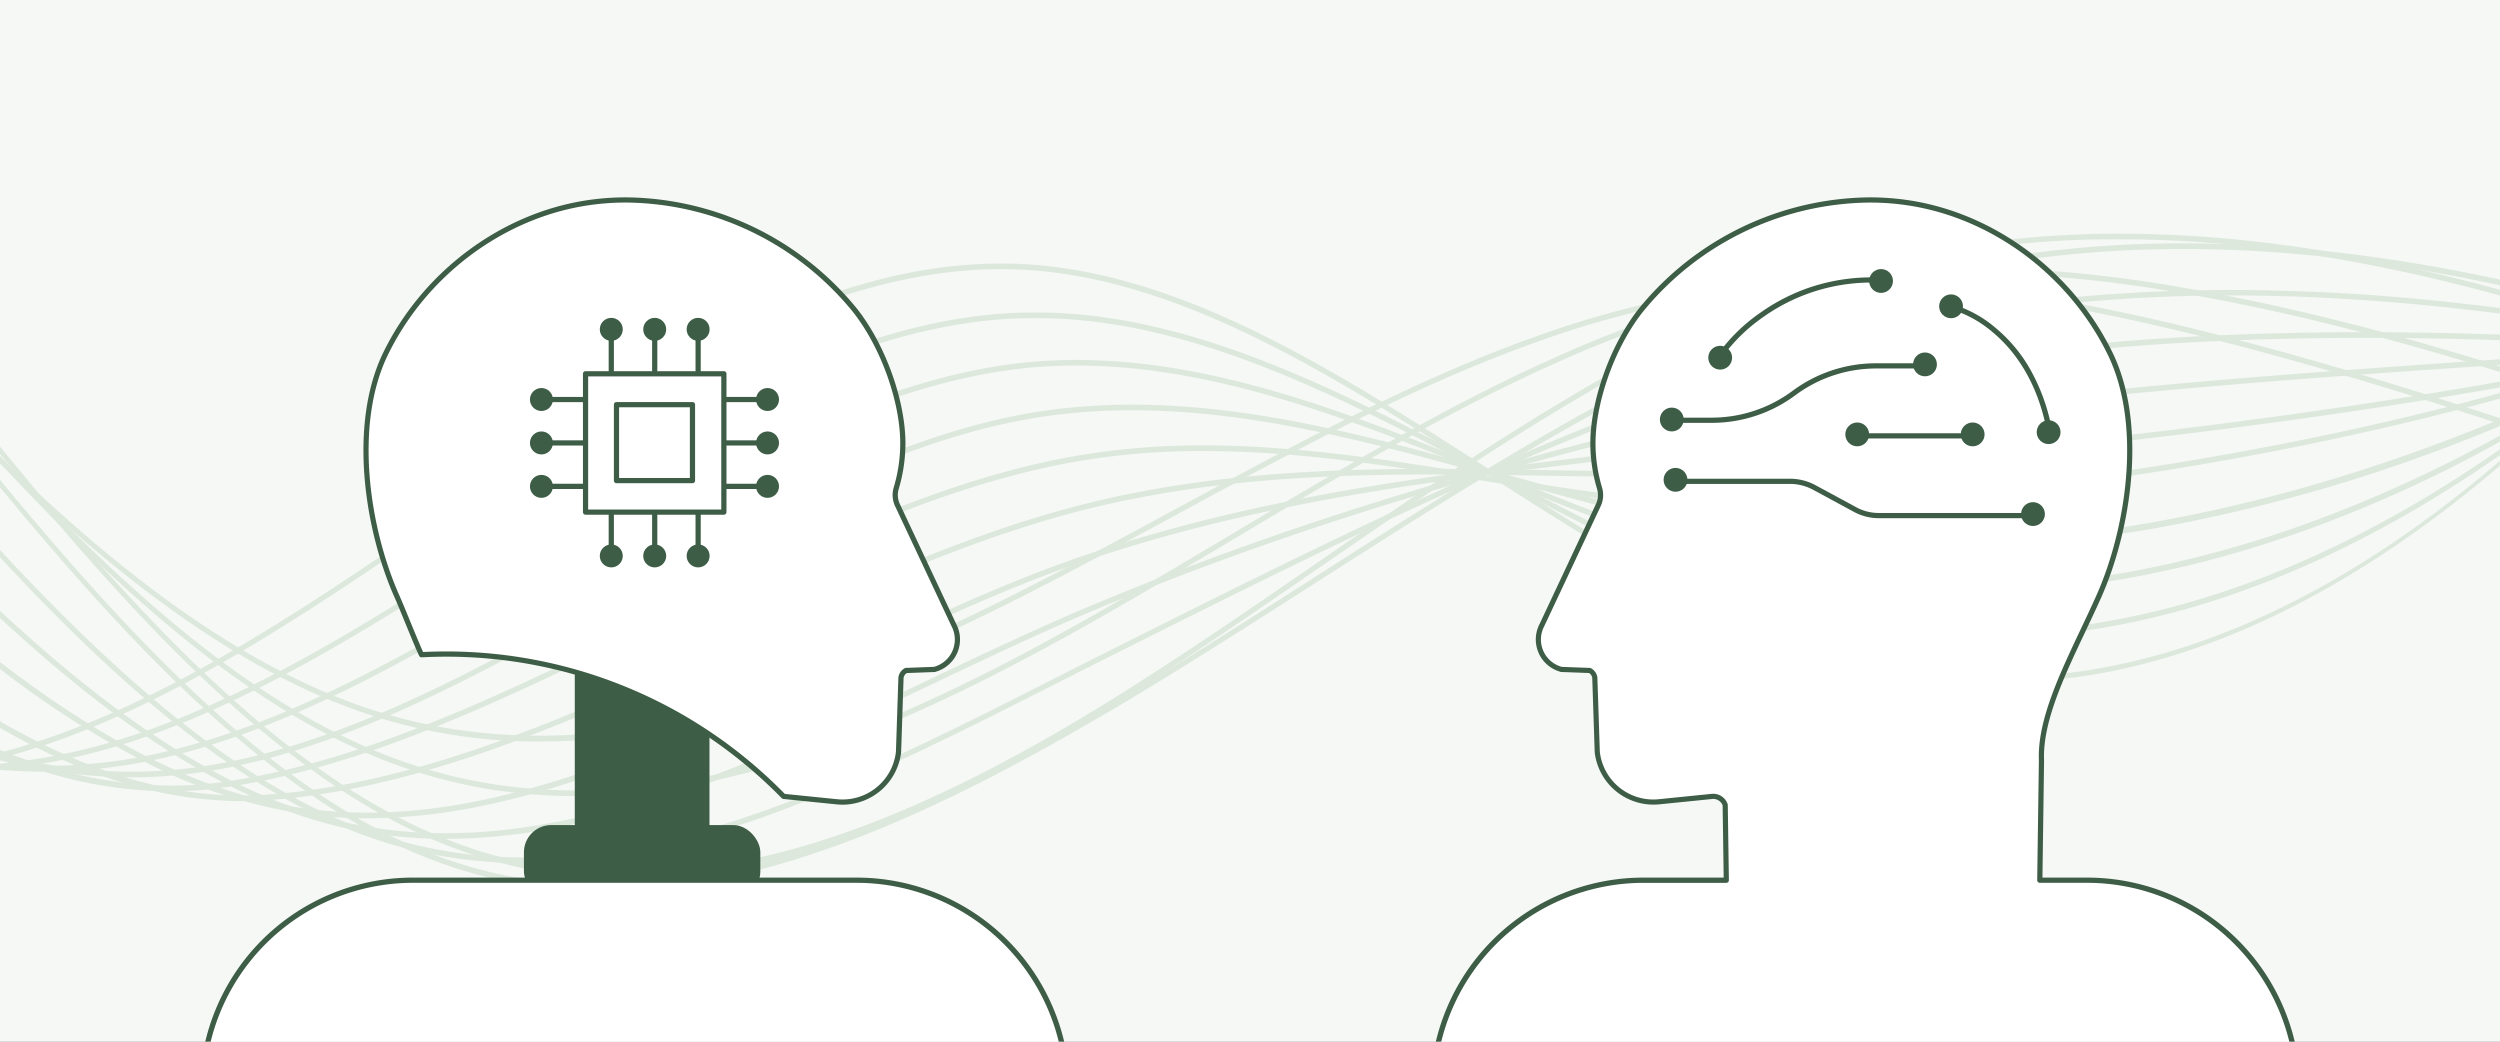 <svg xmlns="http://www.w3.org/2000/svg" xmlns:xlink="http://www.w3.org/1999/xlink" width="480" height="200" viewBox="0 0 480 200"><rect x="0" y="0" width="480" height="200" fill="#808080" stroke="none"/><defs><clipPath id="a"><rect width="480" height="200" transform="translate(0)" fill="none"/></clipPath></defs><g clip-path="url(#a)"><rect width="480" height="200" transform="translate(0)" fill="#f5f8f5"/><path d="M-32.62,149.563a134.2,134.2,0,0,1-46.075-8.369,176.1,176.1,0,0,1-45.275-25.109,260.607,260.607,0,0,1-42.834-41.4l.122-.515c55.092,66.045,119.331,89.483,180.884,66,23.9-9.118,47.687-25.364,70.693-41.074,18.083-12.348,36.782-25.117,55.329-34.264,20.794-10.256,39.233-14.791,56.372-13.865,13.636.737,28.332,5.053,44.926,13.2,14.8,7.261,29.719,16.834,44.149,26.091,22.752,14.6,46.278,29.689,70.023,36.207C425.357,145.583,500.914,92.4,568.448-23.289l.157.464C553.2,3.569,536.976,27.18,520.39,47.354c-17.231,20.957-34.931,38.29-52.609,51.515-18.5,13.842-37.151,23.308-55.432,28.135a107.689,107.689,0,0,1-56.686.034c-23.765-6.525-47.3-21.624-70.063-36.226-28.834-18.5-58.65-37.625-89.011-39.266-1.453-.078-2.912-.117-4.362-.117-36.641,0-72.514,24.5-107.256,48.221-23.014,15.716-46.812,31.966-70.725,41.092a131.21,131.21,0,0,1-46.458,8.821Z" fill="#dde8dd"/><path d="M-32.211,149.813h-.409a134.465,134.465,0,0,1-46.161-8.384,176.356,176.356,0,0,1-45.34-25.144A260.853,260.853,0,0,1-167,74.846l-.08-.1.266-1.123.32.384C-125.676,122.94-79.474,148.8-32.881,148.8a131.5,131.5,0,0,0,46.994-8.87C37.98,130.826,61.755,114.59,84.748,98.89l.013-.009c18.088-12.351,36.792-25.123,55.352-34.277,19.112-9.426,36.155-14.009,52.1-14.009,1.466,0,2.944.04,4.393.118,13.673.739,28.4,5.064,45.023,13.222,14.806,7.265,29.73,16.839,44.163,26.1l.015.01c22.735,14.585,46.243,29.666,69.95,36.174a106.2,106.2,0,0,0,28.107,3.808c30.612,0,61.987-13.165,93.253-39.129,31.4-26.076,62.056-64.536,91.112-114.311l.277-.474.369,1.092-.057.1C553.409,3.7,537.18,27.326,520.583,47.513c-17.246,20.975-34.961,38.321-52.652,51.557-18.527,13.861-37.206,23.341-55.518,28.176a112.891,112.891,0,0,1-28.778,3.822,105.925,105.925,0,0,1-28.038-3.788c-23.8-6.536-47.356-21.645-70.132-36.257-28.806-18.48-58.593-37.589-88.889-39.227-1.442-.077-2.9-.117-4.349-.117-36.56,0-72.422,24.488-107.1,48.17l-.011.007c-23.024,15.723-46.832,31.981-70.777,41.119A131.461,131.461,0,0,1-32.211,149.813Zm-5.366-.6q2.48.1,4.957.1h.407a130.963,130.963,0,0,0,46.37-8.8c23.89-9.117,47.673-25.358,70.673-41.065l.011-.007c34.744-23.725,70.672-48.257,107.386-48.257,1.453,0,2.925.039,4.375.117,30.428,1.645,60.272,20.79,89.133,39.305,22.745,14.592,46.263,29.68,69.994,36.2a105.424,105.424,0,0,0,27.906,3.771,108.906,108.906,0,0,0,15.726-1.157,109.859,109.859,0,0,1-15.495,1.115,106.7,106.7,0,0,1-28.239-3.826c-23.78-6.528-47.321-21.63-70.088-36.235l-.015-.01C271.1,81.2,256.192,71.637,241.412,64.385c-16.561-8.128-31.225-12.437-44.829-13.172-1.44-.078-2.909-.117-4.366-.117-15.87,0-32.841,4.565-51.882,13.957-18.529,9.138-37.218,21.9-55.292,34.241l-.013.009c-23.016,15.717-46.816,31.969-70.739,41.1a137.58,137.58,0,0,1-23.527,6.686A128.2,128.2,0,0,1-32.881,149.3Q-35.23,149.3-37.577,149.215Z" fill="#dde8dd"/><path d="M-10.867,147.928c-20.022,0-40.765-5.1-61.993-15.262-29.21-13.99-59.559-37.65-90.205-70.325l.111-.527C-97.052,132.077-34.991,159.292,21.5,142.7c25.243-7.412,50.392-23.555,74.713-39.166,16.606-10.659,33.778-21.68,50.8-29.8,19.025-9.075,35.864-13.488,51.472-13.488h.606c29.707,0,58.917,15.412,87.174,30.321,22.19,11.707,45.135,23.812,68.3,28.5C425.575,133.446,503.3,87.736,573.414-9.636l.136.5a482.351,482.351,0,0,1-50.225,59.61c-17.815,17.763-36.057,32.5-54.219,43.789-29.972,18.636-59.618,28.008-88.441,28.01a131.336,131.336,0,0,1-26.123-2.617c-23.183-4.693-46.138-16.8-68.336-28.515-28.241-14.9-57.44-30.305-87.115-30.305h-.605c-34.795,0-69.059,21.993-102.2,43.263-24.331,15.617-49.49,31.766-74.751,39.184A114.483,114.483,0,0,1-10.867,147.928Z" fill="#dde8dd"/><path d="M-10.867,148.178a128.37,128.37,0,0,1-30.6-3.826,164.128,164.128,0,0,1-31.5-11.461c-29.239-14-59.613-37.683-90.279-70.379l-.089-.095.237-1.124.328.35c53.229,56.751,104.214,85.526,151.54,85.526a115.888,115.888,0,0,0,32.665-4.707c25.207-7.4,50.339-23.533,74.644-39.134l0,0c16.609-10.661,33.783-21.685,50.823-29.813C165.967,64.42,182.839,60,198.485,60h.606c29.769,0,59.011,15.429,87.29,30.349,22.174,11.7,45.1,23.8,68.234,28.478a130.912,130.912,0,0,0,25.919,2.589c31.7,0,64.353-11.27,97.06-33.5,32.831-22.311,65-55.182,95.618-97.7l.306-.425.306,1.117-.07.1A482.594,482.594,0,0,1,523.5,50.648c-17.829,17.777-36.086,32.522-54.264,43.824A219.9,219.9,0,0,1,446.8,106.725a181.119,181.119,0,0,1-22.272,8.766,154.311,154.311,0,0,1-22.062,5.269,138.291,138.291,0,0,1-21.8,1.76,132.2,132.2,0,0,1-26.173-2.622c-23.223-4.7-46.191-16.819-68.4-28.539-28.212-14.885-57.384-30.276-87-30.276h-.6c-34.721,0-68.955,21.973-102.061,43.223l-.006,0C72.075,119.936,46.9,136.093,21.608,143.521A115.2,115.2,0,0,1-10.867,148.178Zm-2.947-.537q1.477.037,2.947.037a114.7,114.7,0,0,0,32.335-4.637c25.225-7.407,50.367-23.545,74.682-39.152l0,0c33.168-21.289,67.464-43.3,102.332-43.3h.6c29.738,0,58.966,15.421,87.232,30.334,22.181,11.7,45.117,23.8,68.269,28.491a131.7,131.7,0,0,0,26.073,2.612c22.257,0,45.092-5.643,68.119-16.8a186.283,186.283,0,0,1-19.834,8.209,158.81,158.81,0,0,1-24.329,6.355,139.658,139.658,0,0,1-24.087,2.134,131.412,131.412,0,0,1-26.018-2.6c-23.2-4.7-46.162-16.81-68.367-28.525C257.922,75.9,228.736,60.5,199.091,60.5h-.606c-15.57,0-32.372,4.4-51.364,13.464-17.012,8.115-34.173,19.13-50.769,29.783l0,0c-24.334,15.62-49.5,31.771-74.773,39.193a117.228,117.228,0,0,1-16.257,3.546,116.463,116.463,0,0,1-16.549,1.181Q-12.518,147.669-13.814,147.641Z" fill="#dde8dd"/><path d="M8.3,147.9c-23.421,0-48.262-7.887-75.346-23.851C-99.524,104.912-131.92,75.875-159.327,50l.1-.538c56.589,53.435,122.454,109.31,188.033,95.78,26.623-5.493,53.2-21.455,78.91-36.892,30.2-18.138,61.436-36.893,92.955-38.808,29.39-1.785,58.356,9.986,86.367,21.371,21.572,8.768,43.879,17.834,66.4,20.776C426.291,121.2,506.18,82.968,578.381,4.019l.113.526a449.285,449.285,0,0,1-52.229,49.017,326.013,326.013,0,0,1-55.822,36.021c-32.029,16.057-63.737,24.14-94.553,24.14a173.07,173.07,0,0,1-22.469-1.456c-22.533-2.943-44.848-12.013-66.428-20.784-28-11.379-56.951-23.147-86.314-21.362-31.489,1.914-62.706,20.66-92.9,38.789-25.716,15.443-52.308,31.412-78.954,36.91A101.36,101.36,0,0,1,8.3,147.9Z" fill="#dde8dd"/><path d="M8.3,148.155A111.187,111.187,0,0,1-9.585,146.67a132.165,132.165,0,0,1-18.49-4.466,167.631,167.631,0,0,1-19.17-7.462,221.218,221.218,0,0,1-19.928-10.473c-32.5-19.153-64.907-48.2-92.326-74.092l-.1-.094.211-1.122.333.314c50.091,47.3,108.484,97.762,167.607,97.762a100.191,100.191,0,0,0,20.2-2.045c26.582-5.485,53.144-21.436,78.832-36.862,30.229-18.153,61.488-36.924,93.069-38.843,1.977-.12,4-.181,6.025-.181,27.382,0,54.36,10.965,80.451,21.57,21.556,8.762,43.846,17.821,66.335,20.76a171.3,171.3,0,0,0,22.111,1.428c33.19,0,67.484-9.382,101.929-27.885C512.062,66.419,545.938,39.123,578.2,3.85l.327-.358.242,1.126-.087.1A449.53,449.53,0,0,1,526.42,53.758a326.269,326.269,0,0,1-55.865,36.048,256.891,256.891,0,0,1-23.976,10.556,223.368,223.368,0,0,1-23.805,7.554,198.766,198.766,0,0,1-23.581,4.54,182.532,182.532,0,0,1-23.3,1.516,174.118,174.118,0,0,1-22.5-1.458c-22.564-2.947-44.893-12.022-66.486-20.8-26.04-10.584-52.963-21.526-80.217-21.526-2.01,0-4.026.061-5.991.18-31.429,1.91-62.619,20.64-92.781,38.754-25.735,15.454-52.345,31.434-79.032,36.94A102.134,102.134,0,0,1,8.3,148.155ZM-92.514,106.863c8.467,6.189,17.028,11.927,25.594,16.976C-39.73,139.865-15.126,147.655,8.3,147.655a101.63,101.63,0,0,0,20.479-2.08c26.6-5.489,53.177-21.447,78.875-36.879,30.215-18.145,61.458-36.907,93.009-38.825,1.976-.12,4-.181,6.021-.181,27.352,0,54.32,10.961,80.4,21.561,21.569,8.766,43.867,17.829,66.367,20.768a173.619,173.619,0,0,0,22.437,1.454c30.75,0,62.525-8.113,94.441-24.113a315.5,315.5,0,0,0,45.4-28.067,321.973,321.973,0,0,1-37.986,24.128A247.622,247.622,0,0,1,426.329,106.3a203.007,203.007,0,0,1-25.521,5.291,183.2,183.2,0,0,1-25.228,1.777,171.791,171.791,0,0,1-22.176-1.432c-22.553-2.947-44.873-12.019-66.459-20.792C260.9,80.554,233.966,69.608,206.682,69.608c-2.011,0-4.028.061-5.995.18-31.459,1.911-62.664,20.651-92.841,38.773-25.723,15.447-52.323,31.421-78.988,36.922a100.7,100.7,0,0,1-20.3,2.056A113.233,113.233,0,0,1-13.5,145.3a142.415,142.415,0,0,1-21.911-6.319A190.452,190.452,0,0,1-57.1,129.194c-6.91-3.627-14.1-7.879-21.383-12.637Q-85.371,112.055-92.514,106.863Z" fill="#dde8dd"/><path d="M25.222,149.005a105.246,105.246,0,0,1-30.7-4.816c-12.946-3.92-26.336-10.172-40.934-19.113-27.086-16.589-54.1-40.015-80.235-62.67-9.5-8.238-19.327-16.757-28.944-24.757l.09-.547c9.619,8,19.445,16.521,28.948,24.759,52.5,45.514,106.776,92.576,162.659,85.914,28.031-3.342,56.114-19.142,83.272-34.422,27.141-15.271,55.207-31.062,83.328-34.527,29.157-3.593,57.952,4.505,85.8,12.335,20.732,5.831,42.17,11.859,63.8,13.138,75.73,4.475,157.784-26.287,231.042-86.622l.089.548c-35.639,29.352-73.2,51.763-111.648,66.61-40.4,15.6-80.6,22.346-119.49,20.047-21.639-1.279-43.084-7.31-63.822-13.141-27.836-7.828-56.62-15.922-85.753-12.332-28.1,3.462-56.15,19.246-83.28,34.51-27.17,15.286-55.265,31.094-83.321,34.439A91.965,91.965,0,0,1,25.222,149.005Z" fill="#dde8dd"/><path d="M25.222,149.255a105.044,105.044,0,0,1-30.769-4.827c-12.967-3.926-26.376-10.187-40.992-19.139-27.1-16.6-54.129-40.031-80.266-62.692l-.084-.073c-9.474-8.214-19.271-16.708-28.859-24.683l-.11-.092.184-1.119.336.279c9.565,7.956,19.336,16.426,28.785,24.618l.167.144c49.041,42.519,99.752,86.486,151.766,86.486a90.726,90.726,0,0,0,10.7-.632c27.982-3.336,56.043-19.124,83.179-34.392,27.162-15.283,55.249-31.086,83.42-34.557a120.709,120.709,0,0,1,14.7-.88c24.17,0,48.069,6.72,71.181,13.218l.015,0c20.716,5.826,42.137,11.851,63.744,13.129,4.8.283,9.7.427,14.559.427,71.375,0,148.2-30.895,216.309-86.993l.336-.277.182,1.119-.111.091c-35.66,29.369-73.247,51.794-111.717,66.65a315.04,315.04,0,0,1-52.724,15.36,271.1,271.1,0,0,1-51.947,5.142c-4.972,0-9.993-.148-14.924-.439-21.661-1.28-43.113-7.312-63.86-13.146l-.015,0c-23.075-6.489-46.936-13.2-71.028-13.2a120.1,120.1,0,0,0-14.627.875c-28.046,3.456-56.076,19.226-83.183,34.477l-.015.008c-27.188,15.3-55.3,31.113-83.4,34.464A92.714,92.714,0,0,1,25.222,149.255ZM-75.693,104.469a352.066,352.066,0,0,0,29.415,20.394c14.58,8.93,27.95,15.173,40.876,19.087a104.553,104.553,0,0,0,30.625,4.805,92.2,92.2,0,0,0,10.871-.645c28-3.339,56.072-19.131,83.218-34.4l.015-.008c27.149-15.275,55.223-31.07,83.367-34.538a120.588,120.588,0,0,1,14.688-.879c24.161,0,48.055,6.72,71.163,13.218l.015,0c20.721,5.826,42.147,11.851,63.754,13.128,4.921.291,9.932.438,14.895.438,34.164,0,69.32-6.888,104.491-20.469,33.1-12.782,65.544-31.176,96.67-54.78a435.238,435.238,0,0,1-37.581,25.5,380.453,380.453,0,0,1-54.451,27.293,321.076,321.076,0,0,1-55.023,16.7,271.967,271.967,0,0,1-54.434,5.663c-4.873,0-9.781-.144-14.589-.428-21.661-1.281-43.109-7.313-63.85-13.147l-.015,0c-23.079-6.489-46.944-13.2-71.045-13.2a120.22,120.22,0,0,0-14.642.876c-28.073,3.459-56.116,19.238-83.236,34.5-27.179,15.292-55.283,31.1-83.365,34.452a91.239,91.239,0,0,1-10.759.635C-8.947,148.658-42.665,129.616-75.693,104.469Z" fill="#dde8dd"/><path d="M32.671,151.687a83.278,83.278,0,0,1-24.659-3.922c-11-3.388-22.361-8.919-34.731-16.911-22.971-14.84-45.991-36.126-68.254-56.71-18.6-17.2-37.834-34.982-56.877-48.842l.08-.555c19.052,13.866,38.291,31.654,56.9,48.857,41.245,38.136,83.8,77.48,127.739,77.48a71.786,71.786,0,0,0,10.54-.771c27.822-4.116,55.9-18.017,83.044-31.462,25.57-12.662,52.009-25.755,78.3-30.737,27.235-5.161,54.216-.8,80.31,3.409,21.486,3.47,43.706,7.057,66.116,5.39,95.273-7.09,172.843-28.541,237.143-65.575l.064.565C554.288,51.54,515.509,67.086,473.123,78.11,435.751,87.83,395.864,94.171,351.182,97.5c-22.426,1.669-44.65-1.92-66.144-5.391-26.083-4.212-53.055-8.567-80.269-3.41-26.272,4.98-52.7,18.068-78.264,30.726-27.158,13.45-55.242,27.356-83.083,31.474A73.256,73.256,0,0,1,32.671,151.687Z" fill="#dde8dd"/><path d="M32.671,151.937A83.122,83.122,0,0,1,7.938,148c-11.025-3.4-22.406-8.937-34.793-16.94-22.982-14.847-46-36.132-68.266-56.716l-.022-.02C-113.737,57.135-132.964,39.357-152,25.5l-.122-.089.161-1.115.335.244c19.07,13.879,38.311,31.67,56.919,48.876,41.162,38.059,83.725,77.414,127.569,77.414a71.937,71.937,0,0,0,10.5-.768c27.788-4.111,55.84-18,82.97-31.439l.006,0c25.582-12.668,52.035-25.767,78.356-30.755a140.765,140.765,0,0,1,26.466-2.352c18.256,0,36.388,2.928,53.923,5.759h.007c17.681,2.855,35.963,5.808,54.389,5.808,3.991,0,7.917-.142,11.669-.421,95.232-7.087,172.768-28.526,237.037-65.542l.33-.19.125,1.107-.142.082C554.4,51.767,515.6,67.322,473.186,78.352,435.8,88.075,395.9,94.419,351.2,97.745c-3.768.28-7.711.423-11.719.423-18.465,0-36.772-2.956-54.475-5.815H285c-17.512-2.828-35.621-5.752-53.832-5.752a140.152,140.152,0,0,0-26.35,2.341c-26.241,4.974-52.655,18.055-78.2,30.7-27.172,13.457-55.27,27.372-83.157,31.5A73.911,73.911,0,0,1,32.671,151.937Zm-85.916-41.02a295.712,295.712,0,0,0,26.661,19.727c12.348,7.978,23.689,13.5,34.669,16.882a82.631,82.631,0,0,0,24.585,3.911,73.417,73.417,0,0,0,10.714-.789c27.81-4.113,55.871-18.011,83.009-31.451,25.575-12.665,52.02-25.761,78.328-30.748a140.643,140.643,0,0,1,26.443-2.35c18.252,0,36.38,2.927,53.912,5.759h.008c17.684,2.856,35.97,5.809,54.4,5.808,4,0,7.927-.142,11.682-.421,44.668-3.324,84.54-9.663,121.9-19.379q19.367-5.037,37.7-11.321c-46.95,16.06-99.778,26.166-159.567,30.616-3.764.28-7.7.422-11.706.422-18.466,0-36.768-2.956-54.468-5.814h-.007c-17.516-2.828-35.628-5.752-53.844-5.752a140.267,140.267,0,0,0-26.373,2.343c-26.253,4.975-52.675,18.059-78.227,30.712l-.007,0C99.4,132.527,71.307,146.438,43.442,150.56a72.432,72.432,0,0,1-10.577.774C3.539,151.334-25.164,133.855-53.245,110.917ZM588.11,31.745a424.229,424.229,0,0,1-40.461,20.429,420.284,420.284,0,0,0,40.464-20.406Z" fill="#dde8dd"/><path d="M46.259,153.575a79.505,79.505,0,0,1-28.295-5.5C7.822,144.251-2.623,138.49-13.969,130.46c-21.078-14.918-42.171-35.649-62.57-55.7-23.249-22.85-47.29-46.478-71.573-61.808l.07-.562c24.3,15.34,48.35,38.977,71.607,61.835,40.741,40.041,82.87,81.444,127.142,78.623,30.486-1.944,61.342-16.158,91.182-29.905,21.241-9.785,43.2-19.9,64.895-25.543,30.189-7.848,60.142-7.369,89.107-6.908,17.617.281,35.833.571,54.157-.967C420.8,83.584,512.381,73.152,593.284,45l.039.577c-35.183,12.241-74.052,21.9-118.83,29.513-36.157,6.152-75.7,10.923-124.436,15.018-18.329,1.54-36.549,1.249-54.168.968-28.958-.462-58.9-.94-89.075,6.9-21.679,5.637-43.637,15.752-64.873,25.535-29.851,13.751-60.718,27.971-91.227,29.916Q48.489,153.576,46.259,153.575Z" fill="#dde8dd"/><path d="M46.259,153.825a79.565,79.565,0,0,1-28.383-5.519c-10.161-3.828-20.625-9.6-31.989-17.642-21.095-14.93-42.2-35.668-62.6-55.724-23.239-22.84-47.269-46.458-71.531-61.775l-.134-.085.138-1.11.333.21c24.324,15.355,48.383,39,71.649,61.868C-36.9,112.734,3.8,152.736,46.406,152.736c1.428,0,2.87-.046,4.285-.136,30.442-1.941,61.275-16.146,91.093-29.883l.017-.008c21.245-9.787,43.214-19.907,64.92-25.55,24.188-6.288,48.15-7.136,68.4-7.136,6.967,0,13.973.111,20.749.219h.025c6.9.11,14.04.224,21.178.224,12.809,0,23.281-.378,32.954-1.19,70.734-5.942,162.3-16.371,243.175-44.512l.31-.108.074,1.094-.18.063c-35.2,12.246-74.081,21.9-118.87,29.523-36.151,6.151-75.7,10.924-124.457,15.021-9.687.814-20.172,1.193-33,1.193-7.133,0-14.271-.114-21.174-.224h-.022c-6.784-.108-13.8-.22-20.77-.22-20.207,0-44.117.846-68.238,7.116-21.66,5.632-43.607,15.742-64.831,25.52l-.006,0c-29.87,13.76-60.756,27.988-91.31,29.936C49.255,153.777,47.751,153.825,46.259,153.825ZM-35.067,113.48c7.065,6.086,14.155,11.76,21.242,16.776,11.329,8.018,21.756,13.769,31.877,17.582a79.075,79.075,0,0,0,28.207,5.487c1.481,0,2.975-.048,4.439-.141,30.461-1.942,61.3-16.15,91.132-29.891l.006,0c21.244-9.787,43.212-19.907,64.915-25.55,24.176-6.285,48.125-7.132,68.364-7.132,6.975,0,13.992.112,20.778.22h.022c6.9.11,14.037.224,21.166.224,12.81,0,23.282-.379,32.955-1.191,48.744-4.1,88.278-8.867,124.415-15.015,44.685-7.6,83.486-17.233,118.61-29.44l0-.06C512.2,73.424,420.741,83.84,350.069,89.776c-9.688.813-20.173,1.192-33,1.192-7.142,0-14.281-.114-21.186-.224h-.025c-6.774-.108-13.778-.219-20.741-.219-20.218,0-44.141.846-68.274,7.12-21.663,5.632-43.611,15.742-64.836,25.52l-.017.008c-29.859,13.756-60.735,27.98-91.271,29.927-1.427.091-2.879.137-4.317.137C18.445,153.236-8.647,136.141-35.067,113.48ZM-147.844,12.827q4.01,2.537,8.009,5.361-4-2.824-8.007-5.374Z" fill="#dde8dd"/><path d="M70.52,156.856A87,87,0,0,1,58,155.97a97.665,97.665,0,0,1-30.391-10.086A181.516,181.516,0,0,1-1.9,126.627C-21.343,111.41-40.746,91.765-59.51,72.767c-27.359-27.7-55.649-56.342-84.864-72.161l.061-.567c29.238,15.831,57.54,44.485,84.91,72.2,37.475,37.943,76.226,77.177,117.419,83.153,33.959,4.925,68.536-11.634,101.975-27.649,16.017-7.67,32.578-15.6,48.83-21.048,33.526-11.233,65.4-15.069,99.14-19.129,13.343-1.606,27.14-3.266,40.957-5.421,45.582-7.107,91.895-10.256,136.683-13.3,39.294-2.672,76.41-5.195,112.65-10.171l.016.582c-36.244,4.977-73.362,7.5-112.659,10.173-44.785,3.045-91.1,6.194-136.672,13.3-13.819,2.154-27.617,3.814-40.961,5.42-33.736,4.06-65.6,7.9-99.115,19.125-16.244,5.443-32.8,13.373-48.815,21.041-16.717,8.007-34,16.286-51.016,21.783C95.03,154.616,82.318,156.856,70.52,156.856Z" fill="#dde8dd"/><path d="M70.52,157.106a87.724,87.724,0,0,1-12.556-.889A97.907,97.907,0,0,1,27.5,146.107,181.764,181.764,0,0,1-2.053,126.824C-21.51,111.6-40.918,91.947-59.687,72.943l-.009-.009C-87.04,45.251-115.314,16.625-144.493.826l-.148-.08.119-1.1.328.177c29.272,15.849,57.587,44.517,84.969,72.24,37.446,37.913,76.166,77.117,117.277,83.081a87.029,87.029,0,0,0,12.447.881c29.861,0,60.121-14.492,89.384-28.508l.031-.015c16.013-7.668,32.572-15.6,48.828-21.045,33.556-11.243,65.437-15.079,99.19-19.14l.052-.006c13.324-1.6,27.1-3.262,40.9-5.413,45.585-7.107,91.895-10.257,136.681-13.3l.066,0C524.9,65.916,562,63.393,598.217,58.42l.276-.038.03,1.085-.222.03c-36.255,4.979-73.376,7.5-112.676,10.175-44.778,3.044-91.081,6.193-136.65,13.3-13.805,2.152-27.588,3.811-40.918,5.415l-.052.006c-33.723,4.059-65.576,7.892-99.065,19.114-16.222,5.436-32.766,13.358-48.766,21.019l-.021.01c-16.722,8.009-34.013,16.291-51.047,21.8a150.878,150.878,0,0,1-20.114,5.086A107.222,107.222,0,0,1,70.52,157.106Zm-85.572-41.733c4.43,3.877,8.867,7.583,13.307,11.058a181.27,181.27,0,0,0,29.467,19.231,97.419,97.419,0,0,0,30.314,10.061,87.215,87.215,0,0,0,12.484.883c11.8,0,24.372-2.208,38.432-6.751,17-5.494,34.278-13.768,50.985-21.771l.021-.01c16.013-7.668,32.571-15.6,48.823-21.043C242.318,95.794,274.2,91.957,307.945,87.9L308,87.89c13.325-1.6,27.1-3.262,40.9-5.413,45.591-7.109,91.9-10.258,136.694-13.3,39.212-2.666,76.252-5.185,112.42-10.141l0-.079c-36.147,4.95-73.165,7.468-112.349,10.132l-.066,0c-44.775,3.045-91.074,6.194-136.637,13.3-13.8,2.153-27.585,3.812-40.913,5.416l-.052.006c-33.727,4.058-65.583,7.891-99.09,19.118-16.227,5.438-32.771,13.36-48.771,21.022l-.031.015C130.785,142,100.473,156.521,70.5,156.521a87.541,87.541,0,0,1-12.519-.886C32.8,151.982,8.548,135.945-15.052,115.373ZM-144.107.466A172.9,172.9,0,0,1-127.141,11.09,173.213,173.213,0,0,0-144.1.437Z" fill="#dde8dd"/><path d="M85.587,160.808a87.961,87.961,0,0,1-20.295-2.3c-17.638-4.159-36.238-14.839-56.865-32.649C-9.967,109.976-28.263,90-45.956,70.673-76.243,37.6-107.56,3.4-140.636-11.743l.051-.571C-125.733-5.517-109.951,5.707-92.336,22c15.7,14.519,31.354,31.616,46.493,48.15,35.347,38.6,71.9,78.518,111.162,87.778,37.448,8.832,75.8-9.417,112.892-27.066,10.722-5.1,21.81-10.379,32.647-14.879,44.226-18.367,86.725-29.764,136.931-41.225,70.068-16,140.854-10.714,209.308-5.607,15.213,1.135,30.944,2.309,46.12,3.188l-.006.583c-15.178-.879-30.909-2.053-46.122-3.187-33.956-2.534-68.5-5.111-103.227-5.111-35.277,0-70.748,2.656-106.047,10.715-50.2,11.459-92.692,22.855-136.91,41.217-10.834,4.5-21.92,9.775-32.641,14.876-18.506,8.807-37.642,17.913-56.5,23.554C108.763,158.871,96.785,160.808,85.587,160.808Z" fill="#dde8dd"/><path d="M85.587,161.058a88.759,88.759,0,0,1-20.352-2.308c-17.676-4.168-36.312-14.865-56.971-32.7-18.412-15.9-36.709-35.88-54.4-55.205l-.009-.01C-76.416,37.779-107.714,3.6-140.74-11.516l-.161-.074.1-1.1.321.147C-125.606-5.734-109.8,5.5-92.166,21.814-76.456,36.344-60.8,53.443-45.659,69.979c35.322,38.574,71.845,78.461,111.035,87.7a88.07,88.07,0,0,0,20.188,2.292c30.878,0,62.224-14.915,92.537-29.339l.043-.02c10.712-5.1,21.788-10.368,32.617-14.865,44.245-18.375,86.755-29.774,136.971-41.238,8.588-1.961,17.512-3.669,26.523-5.078,8.574-1.34,17.508-2.454,26.554-3.308,16.647-1.573,34-2.338,53.05-2.338,34.744,0,69.566,2.6,103.241,5.11l.079.006c15.191,1.133,30.9,2.305,46.051,3.183l.238.014-.011,1.084-.262-.015C588.1,72.3,572.451,71.129,557.319,70l-.248-.019c-33.666-2.512-68.479-5.11-103.208-5.11-19.034,0-36.367.764-52.992,2.334-9.033.853-17.955,1.965-26.516,3.3-9,1.407-17.908,3.113-26.484,5.071-50.18,11.455-92.66,22.845-136.87,41.2-10.823,4.5-21.9,9.766-32.613,14.863l-.016.008c-18.512,8.81-37.655,17.92-56.54,23.568a148.515,148.515,0,0,1-18.793,4.377A110.188,110.188,0,0,1,85.587,161.058ZM2.22,120.007q3.182,2.9,6.37,5.661c20.6,17.784,39.163,28.446,56.759,32.595a88.25,88.25,0,0,0,20.238,2.294,109.693,109.693,0,0,0,17.372-1.451,148,148,0,0,0,18.729-4.362c18.848-5.637,37.973-14.738,56.468-23.54l.016-.008c10.718-5.1,21.8-10.373,32.636-14.873,44.243-18.372,86.745-29.769,136.95-41.23,8.587-1.96,17.509-3.669,26.518-5.077,8.571-1.34,17.5-2.453,26.546-3.307,16.64-1.572,33.989-2.336,53.039-2.336,34.748,0,69.57,2.6,103.246,5.112l.248.018c15.043,1.121,30.6,2.281,45.608,3.153v-.083c-15.083-.876-30.708-2.042-45.821-3.17l-.079-.006c-33.666-2.512-68.479-5.109-103.2-5.109-19.034,0-36.371.764-53,2.335-9.036.854-17.96,1.966-26.524,3.3-9,1.407-17.912,3.113-26.489,5.071-50.191,11.458-92.678,22.851-136.891,41.212-10.817,4.492-21.888,9.76-32.594,14.854l-.041.02c-30.366,14.449-61.763,29.389-92.754,29.389a88.572,88.572,0,0,1-20.3-2.305C43.488,153.035,22.565,138.508,2.22,120.007ZM-140.371-11.9A148.775,148.775,0,0,1-113.712,4.354a149.116,149.116,0,0,0-26.655-16.293Z" fill="#dde8dd"/><path d="M100.808,165.47a89.624,89.624,0,0,1-28.224-4.427C55.6,155.457,37.745,143.645,18,124.93.4,108.245-17.049,87.733-33.925,67.9-66.608,29.478-100.4-10.247-136.9-24.092l.043-.576c16.391,6.218,33.65,18.181,52.765,36.573C-67.052,28.3-50.15,48.165-33.805,67.378c33.732,39.651,68.612,80.651,106.427,93.088,42.942,14.123,87.07-8.246,129.745-29.879,3.455-1.751,7.028-3.563,10.528-5.317,45.265-22.687,88.019-44.115,133.764-57.9a269.279,269.279,0,0,1,61.794-10.836,366.341,366.341,0,0,1,61.885,1.728c41.172,4.382,82.257,14.316,121.988,23.924,5.206,1.258,10.59,2.56,15.857,3.821l-.027.581c-5.268-1.261-10.651-2.563-15.858-3.822-53.739-12.994-108.712-26.286-163.76-26.286-27.31,0-54.631,3.269-81.844,11.469-45.734,13.78-88.483,35.206-133.743,57.89-3.5,1.754-7.072,3.565-10.527,5.317C169.024,148.087,134.734,165.47,100.808,165.47Z" fill="#dde8dd"/><path d="M100.808,165.72a93.829,93.829,0,0,1-14.181-1.062,88.1,88.1,0,0,1-14.121-3.378c-17.022-5.6-34.907-17.429-54.675-36.169C.221,108.419-17.231,87.9-34.109,68.065l-.006-.007c-32.662-38.393-66.436-78.093-102.872-91.916l-.175-.066.082-1.1.313.119c16.422,6.23,33.71,18.21,52.85,36.626C-66.866,28.13-49.962,48-33.615,67.216.095,106.84,34.951,147.813,72.7,160.229a87.431,87.431,0,0,0,14.02,3.353,93.234,93.234,0,0,0,14.086,1.054c33.842,0,68.21-17.422,101.447-34.271l.482-.244c3.3-1.672,6.71-3.4,10.048-5.074,45.273-22.691,88.036-44.124,133.8-57.915a269.529,269.529,0,0,1,61.851-10.846c6.567-.407,13.33-.613,20.1-.613a392.083,392.083,0,0,1,41.825,2.342c41.2,4.385,82.286,14.321,122.02,23.93l1.132.274c4.837,1.169,9.839,2.378,14.724,3.547l.2.048-.051,1.089-.294-.07c-5.066-1.212-10.247-2.465-15.257-3.677l-.6-.145c-53.432-12.92-108.682-26.279-163.7-26.279-29.436,0-56.184,3.748-81.772,11.458-45.711,13.773-88.449,35.193-133.7,57.871l-.006,0c-3.384,1.7-6.769,3.411-10.526,5.316l-.01.005c-16.534,8.381-33.631,17.047-50.63,23.513a184.338,184.338,0,0,1-25.544,7.836A116.547,116.547,0,0,1,100.808,165.72ZM19.974,126.44c19,17.71,36.254,28.961,52.688,34.366a87.6,87.6,0,0,0,14.04,3.359,93.323,93.323,0,0,0,14.106,1.056c33.863,0,68.244-17.427,101.493-34.281l.01-.005c3.758-1.905,7.143-3.621,10.528-5.317l.006,0c45.267-22.688,88.024-44.117,133.777-57.9a265.3,265.3,0,0,1,40.924-8.818,307.691,307.691,0,0,1,40.992-2.662,390.289,390.289,0,0,1,41.28,2.281c12.936,1.365,26.392,3.325,41.135,5.993,27.35,4.949,54.829,11.593,81.4,18.019l.6.146c4.913,1.188,9.99,2.416,14.962,3.606l0-.073c-4.822-1.155-9.754-2.347-14.524-3.5l-1.132-.274c-39.719-9.6-80.789-19.537-121.956-23.918a391.572,391.572,0,0,0-41.772-2.339c-6.762,0-13.515.206-20.071.612A269.036,269.036,0,0,0,346.731,67.61c-45.727,13.779-88.471,35.2-133.724,57.883-3.337,1.673-6.748,3.4-10.046,5.073l-.481.244c-16.53,8.379-33.621,17.043-50.612,23.507a184.237,184.237,0,0,1-25.532,7.834,116.456,116.456,0,0,1-25.53,2.985,93.739,93.739,0,0,1-14.162-1.06,87.928,87.928,0,0,1-14.1-3.372C54.405,154.738,36.948,142.221,19.974,126.44Zm-156.61-150.7c14.2,5.419,27.98,14.736,41.445,26.358-14.712-12.707-28.357-21.4-41.441-26.414Z" fill="#dde8dd"/><path d="M115.844,170.831a90.783,90.783,0,0,1-35.968-7.252c-16.454-6.989-33.706-19.961-52.742-39.656C10.169,106.369-6.6,85.23-22.822,64.788c-34.752-43.8-70.687-89.1-110.339-101.23l.035-.578c9.542,2.92,19.038,7.723,29.03,14.682A206.672,206.672,0,0,1-76.29,1.461c18.219,18.229,36.2,40.9,53.6,62.817,32.439,40.886,65.982,83.165,102.619,98.728a90.413,90.413,0,0,0,35.755,7.173c33.245,0,67.012-16.586,99.253-35.619,12.434-7.419,24.969-15.436,37.092-23.189C282.344,91.98,313.7,71.929,345.53,59.986a207.629,207.629,0,0,1,73.707-13.017c64.824,0,129.9,26.575,193.429,52.515l.482.2-.046.575-.482-.2c-63.505-25.93-128.59-52.5-193.384-52.5a207.417,207.417,0,0,0-73.663,13.01C313.753,72.5,282.408,92.546,252.1,111.932c-12.124,7.754-24.66,15.772-37.1,23.192-19.745,11.657-43.183,24.467-67.314,31.1A119.962,119.962,0,0,1,115.844,170.831Z" fill="#dde8dd"/><path d="M115.844,171.081a93.757,93.757,0,0,1-18.512-1.817,91.12,91.12,0,0,1-17.554-5.455c-16.485-7-33.764-19.992-52.824-39.712C9.981,106.534-6.795,85.391-23.018,64.944-57.746,21.171-93.656-24.093-133.234-36.2l-.188-.058.066-1.091.3.093c9.566,2.928,19.085,7.741,29.1,14.716A206.924,206.924,0,0,1-76.113,1.284C-57.883,19.524-39.895,42.2-22.5,64.123l0,.006c32.418,40.859,65.939,83.11,102.516,98.647a89.433,89.433,0,0,0,17.739,5.448,93.467,93.467,0,0,0,17.918,1.705c34.232,0,69.319-17.988,99.126-35.584,12.419-7.41,24.942-15.419,37.053-23.164l.031-.02c30.331-19.4,61.694-39.456,93.553-51.408a202.6,202.6,0,0,1,36.832-9.961,219.39,219.39,0,0,1,36.963-3.071c7.89,0,16.079.4,24.34,1.194,7.866.754,16.055,1.887,24.34,3.368a414.86,414.86,0,0,1,48.591,11.979c32.323,9.889,64.82,23.158,96.246,35.991l.657.267-.088,1.1-.8-.326c-63.2-25.8-128.544-52.486-193.29-52.486a218.755,218.755,0,0,0-36.857,3.062A201.958,201.958,0,0,0,345.661,60.8c-31.792,11.925-63.122,31.962-93.421,51.339l-.048.031c-12.113,7.747-24.638,15.757-37.065,23.172C195.368,147,171.912,159.824,147.75,166.466a134.979,134.979,0,0,1-16.348,3.46A109,109,0,0,1,115.844,171.081ZM55.025,148.617a121.146,121.146,0,0,0,24.949,14.732,90.623,90.623,0,0,0,17.458,5.425,93.261,93.261,0,0,0,18.413,1.807,108.5,108.5,0,0,0,15.486-1.15,134.458,134.458,0,0,0,16.287-3.448c24.105-6.627,47.524-19.428,67.253-31.075,12.42-7.41,24.941-15.418,37.051-23.163l.048-.031c30.321-19.391,61.673-39.442,93.515-51.386a202.467,202.467,0,0,1,36.809-9.957A219.252,219.252,0,0,1,419.236,47.3c7.887,0,16.073.4,24.332,1.194,7.863.754,16.05,1.887,24.333,3.368a414.88,414.88,0,0,1,48.584,11.978c32.32,9.888,64.81,23.154,96.23,35.984l.166.068,0-.052-.319-.13c-63.2-25.808-128.556-52.494-193.328-52.494a218.892,218.892,0,0,0-36.878,3.064,202.1,202.1,0,0,0-36.741,9.937c-31.81,11.934-63.15,31.978-93.459,51.362l-.031.02c-12.114,7.747-24.641,15.759-37.068,23.173-9.052,5.344-17.049,9.793-24.449,13.6a268.144,268.144,0,0,1-24.838,11.362,167.6,167.6,0,0,1-25.041,7.794,116.128,116.128,0,0,1-25.054,2.895,93.976,93.976,0,0,1-18.014-1.715,89.938,89.938,0,0,1-17.839-5.478A121.119,121.119,0,0,1,55.025,148.617ZM-132.9-36.623C-114-30.789-95.956-17.457-78.484-.362a201.042,201.042,0,0,0-25.755-21.771C-114.1-29-123.482-33.767-132.9-36.687Z" fill="#dde8dd"/><path d="M120.295,168.5a93.432,93.432,0,0,1-38.783-8.273c-18.239-8.185-36.824-23-58.487-46.614C7.946,97.177-7.042,78.177-21.538,59.8c-35.35-44.809-71.9-91.143-112.295-103.329l.034-.579c9.721,2.933,19.391,7.8,29.562,14.888a208.438,208.438,0,0,1,28.3,24.276C-57.4,13.677-39.1,36.867-21.41,59.295-6.918,77.664,8.067,96.659,23.138,113.088c21.643,23.6,40.208,38.393,58.425,46.567,24.627,11.052,51.564,11.017,82.353-.109,15.171-5.482,31.566-13.761,50.123-25.31,13.268-8.256,26.652-17.475,39.6-26.39,16.392-11.291,33.343-22.967,50.151-32.745a247.222,247.222,0,0,1,39.371-18.97c25.621-9.362,52.644-12.706,82.613-10.223,60.308,5.013,121.535,32.906,180.746,59.88l7.084,3.226-.051.572-7.084-3.226c-59.2-26.969-120.418-54.857-180.7-59.869-29.951-2.481-56.958.86-82.561,10.216a246.989,246.989,0,0,0-39.348,18.96c-16.8,9.773-33.75,21.448-50.14,32.737-12.945,8.917-26.33,18.136-39.6,26.395-18.566,11.554-34.97,19.837-50.151,25.323C148.5,165.708,134.009,168.5,120.295,168.5Z" fill="#dde8dd"/><path d="M120.295,168.751a95.638,95.638,0,0,1-19.946-2.073,94.659,94.659,0,0,1-18.94-6.222c-18.272-8.2-36.882-23.03-58.569-46.673C7.769,97.354-7.21,78.368-21.7,60.007l-.039-.049C-57.06,15.179-93.589-31.123-133.905-43.287l-.189-.057.064-1.092.3.091c9.749,2.942,19.442,7.823,29.633,14.922A208.686,208.686,0,0,1-75.76-5.117C-57.2,13.52-38.907,36.712-21.214,59.14l.018.023C-6.713,77.521,8.264,96.5,23.322,112.919c21.619,23.57,40.158,38.348,58.343,46.508a94.033,94.033,0,0,0,18.814,6.18,95.051,95.051,0,0,0,19.816,2.06,112.317,112.317,0,0,0,21.109-2.088,149.316,149.316,0,0,0,22.426-6.268c15.153-5.476,31.533-13.747,50.076-25.287,13.259-8.251,26.637-17.465,39.575-26.376l.011-.007c16.4-11.294,33.35-22.972,50.167-32.755A247.449,247.449,0,0,1,343.07,55.9a179.8,179.8,0,0,1,31.062-8.284,194.346,194.346,0,0,1,32.932-2.746c6.078,0,12.379.267,18.726.793,60.35,5.017,121.6,32.917,180.824,59.9l0,0,7.084,3.226.161.073-.1,1.1-1.676-.763-5.729-2.609-.012-.005C547.17,79.624,485.978,51.748,425.738,46.74c-6.33-.524-12.613-.79-18.674-.79a182.679,182.679,0,0,0-63.781,10.992,246.739,246.739,0,0,0-39.308,18.941C287.2,85.642,270.269,97.3,253.9,108.579l-.045.031c-12.939,8.913-26.318,18.129-39.612,26.4-18.581,11.563-35,19.854-50.2,25.346a149.891,149.891,0,0,1-22.522,6.295A112.941,112.941,0,0,1,120.295,168.751Zm-58.966-20.5A120.979,120.979,0,0,0,81.614,160a94.152,94.152,0,0,0,18.839,6.189,95.14,95.14,0,0,0,19.841,2.062,112.442,112.442,0,0,0,21.131-2.09,149.4,149.4,0,0,0,22.446-6.274c15.164-5.48,31.553-13.756,50.1-25.3,13.283-8.266,26.658-17.479,39.592-26.389l.045-.031c16.379-11.282,33.316-22.947,50.111-32.716a247.227,247.227,0,0,1,39.388-18.979,179.647,179.647,0,0,1,31.041-8.279,194.239,194.239,0,0,1,32.911-2.743c6.075,0,12.371.266,18.715.792,60.326,5.015,121.559,32.909,180.776,59.885l.012.006,5.729,2.609,1.034.471,0-.044-6.923-3.153,0,0c-59.19-26.964-120.4-54.847-180.658-59.856-6.334-.525-12.62-.791-18.685-.791a182.807,182.807,0,0,0-63.822,11,246.967,246.967,0,0,0-39.331,18.951c-16.8,9.773-33.747,21.446-50.135,32.735l-.011.007c-12.942,8.914-26.325,18.132-39.594,26.389C195.6,146.007,179.188,154.293,164,159.781a149.818,149.818,0,0,1-22.5,6.289,112.821,112.821,0,0,1-21.2,2.1,95.556,95.556,0,0,1-19.92-2.071,94.536,94.536,0,0,1-18.915-6.213A121.032,121.032,0,0,1,61.329,148.247Zm-194.9-191.955c19.47,5.926,38.034,19.747,56,37.493a204.286,204.286,0,0,0-26.811-22.8c-10.041-7-19.592-11.826-29.188-14.762Z" fill="#dde8dd"/><path d="M110.558,152.6a99.19,99.19,0,0,1-35.076-6.231c-18.578-6.936-37.318-19.939-58.975-40.921C-.789,88.7-17.987,68.636-34.619,49.235c-33.953-39.607-69.062-80.562-106.836-95.49l.045-.575c16.964,6.7,34.852,19.223,54.687,38.271C-69.042,8.422-51.481,28.907-34.5,48.717c16.628,19.4,33.822,39.454,51.109,56.2,21.637,20.963,40.358,33.953,58.914,40.88,24.415,9.122,51.388,8.225,82.462-2.743,14.969-5.284,30.959-12.821,50.321-23.721,9.739-5.481,19.581-11.354,29.1-17.033,20-11.936,40.69-24.28,61.1-33.36a205,205,0,0,1,39.22-13.3c24.451-5.446,50.451-5.474,81.825-.088C466.335,63.633,514.43,81.765,560.94,99.3c15.309,5.771,31.139,11.739,46.567,17.207l-.041.577c-15.429-5.468-31.259-11.437-46.568-17.208C514.392,82.342,466.3,64.213,419.533,56.134c-31.358-5.383-57.344-5.355-81.78.087a204.97,204.97,0,0,0-39.195,13.288c-20.4,9.077-41.085,21.417-61.086,33.351-9.518,5.68-19.361,11.553-29.1,17.035C189,130.8,173,138.34,158.026,143.627,141.068,149.612,125.327,152.6,110.558,152.6Z" fill="#dde8dd"/><path d="M110.558,152.851h-.009a103.2,103.2,0,0,1-18.029-1.563A98.272,98.272,0,0,1,75.395,146.6c-18.612-6.949-37.379-19.969-59.062-40.976C-.967,88.873-18.166,68.812-34.8,49.411l-.011-.013C-68.742,9.814-103.83-31.117-141.547-46.022l-.172-.068.086-1.1.315.124c16.994,6.716,34.908,19.251,54.768,38.323C-68.858,8.252-51.294,28.74-34.309,48.554l.026.03c16.616,19.382,33.8,39.424,51.067,56.149,21.611,20.938,40.3,33.91,58.828,40.825a97.614,97.614,0,0,0,17.023,4.655,102.652,102.652,0,0,0,17.925,1.553,123.363,123.363,0,0,0,22.846-2.236,167.961,167.961,0,0,0,24.5-6.717c14.958-5.28,30.935-12.812,50.282-23.7,9.716-5.468,19.537-11.328,29.035-16.995l.079-.047c20-11.936,40.689-24.278,61.108-33.361A205.253,205.253,0,0,1,337.674,55.4a175.4,175.4,0,0,1,38.587-4.112A254.953,254.953,0,0,1,419.6,55.306c46.8,8.084,94.9,26.215,141.411,43.75l.1.038c15.282,5.761,31.084,11.718,46.483,17.176l.179.064-.078,1.094-.31-.11c-15.361-5.444-31.122-11.385-46.364-17.131l-.218-.082c-46.492-17.527-94.566-35.65-141.31-43.724a254.354,254.354,0,0,0-43.228-4.012,174.814,174.814,0,0,0-38.455,4.1A204.736,204.736,0,0,0,298.66,69.737c-20.392,9.072-41.066,21.408-61.06,33.337-9.506,5.673-19.336,11.539-29.107,17.038-19.385,10.912-35.395,18.459-50.383,23.75a168.594,168.594,0,0,1-24.592,6.741A124.047,124.047,0,0,1,110.558,152.851ZM46.02,130.081a129.922,129.922,0,0,0,29.549,16.055,97.774,97.774,0,0,0,17.039,4.66,102.7,102.7,0,0,0,17.941,1.555h.009a123.547,123.547,0,0,0,22.867-2.239,168.108,168.108,0,0,0,24.518-6.721c14.961-5.281,30.946-12.816,50.3-23.714,9.766-5.5,19.593-11.361,29.1-17.032,20.006-11.937,40.694-24.281,61.112-33.365a205.223,205.223,0,0,1,39.243-13.3,175.305,175.305,0,0,1,38.563-4.109,254.844,254.844,0,0,1,43.313,4.02c46.792,8.083,94.889,26.214,141.4,43.749l.218.082c15.137,5.706,30.786,11.605,46.045,17.018l0-.06c-15.347-5.442-31.089-11.376-46.313-17.115l-.1-.038C514.337,82,466.262,63.874,419.51,55.8a254.464,254.464,0,0,0-43.249-4.014,174.9,174.9,0,0,0-38.479,4.1,204.766,204.766,0,0,0-39.173,13.28c-20.391,9.071-41.063,21.406-61.055,33.334l-.079.047c-9.5,5.668-19.324,11.53-29.046,17-19.372,10.906-35.375,18.449-50.36,23.739a168.458,168.458,0,0,1-24.571,6.736,123.863,123.863,0,0,1-22.939,2.245,103.158,103.158,0,0,1-18.013-1.561,98.105,98.105,0,0,1-17.111-4.679A129.983,129.983,0,0,1,46.02,130.081Zm-187.212-176.5c15.636,6.213,30.812,16.868,45.634,30.029-16.292-14.477-31.3-24.361-45.63-30.082Z" fill="#dde8dd"/><path d="M103.612,142.122a103.12,103.12,0,0,1-32.15-4.991c-18.571-6-37.968-18.149-59.3-37.124C-6.947,83.014-25.95,62.028-44.327,41.732-77.008,5.64-110.8-31.681-146.536-48.076l.052-.571c16.046,7.361,33.085,19.569,52.092,37.323C-77.451,4.5-60.553,23.161-44.213,41.209-25.84,61.5-6.842,82.48,12.258,99.464c21.312,18.958,40.69,31.09,59.241,37.089,24.233,7.845,51.23,6.373,82.533-4.5,14.759-5.126,30.319-12.115,50.453-22.662,7.2-3.771,14.495-7.719,21.547-11.537,22.608-12.242,45.986-24.9,68.958-33.026a184.352,184.352,0,0,1,39.12-9.513c23.5-2.967,48.574-.911,81.3,6.668,36.055,8.4,73.328,21.314,109.374,33.8,25.906,8.973,52.693,18.252,78.662,25.718l-.033.579c-25.972-7.467-52.761-16.746-78.668-25.72-36.043-12.483-73.313-25.393-109.362-33.8-32.71-7.576-57.771-9.632-81.258-6.667A184.175,184.175,0,0,0,295.03,65.4C272.068,73.526,248.7,86.181,226.092,98.42c-7.051,3.818-14.343,7.767-21.548,11.539-20.141,10.55-35.707,17.542-50.472,22.67-14.935,5.188-28.479,8.18-41.406,9.148Q108.065,142.122,103.612,142.122Z" fill="#dde8dd"/><path d="M103.612,142.372a103.022,103.022,0,0,1-32.227-5c-18.6-6.015-38.029-18.175-59.389-37.175C-7.13,83.186-26.134,62.2-44.512,41.9l0,0C-77.179,5.824-110.953-31.476-146.64-47.849l-.161-.074.1-1.1.321.147c16.071,7.372,33.132,19.6,52.159,37.367C-77.253,4.343-60.362,23-44.028,41.041l.011.012C-25.652,61.334-6.662,82.305,12.424,99.277c21.286,18.935,40.634,31.05,59.152,37.038a100.657,100.657,0,0,0,15.616,3.7,108.2,108.2,0,0,0,16.434,1.235A131.724,131.724,0,0,0,127.81,138.9a183.223,183.223,0,0,0,26.14-7.079c14.747-5.122,30.3-12.107,50.419-22.647,7.169-3.753,14.427-7.682,21.446-11.482l.1-.053c22.614-12.245,46-24.908,68.994-33.042a184.606,184.606,0,0,1,39.173-9.525,166.806,166.806,0,0,1,21.105-1.3,211.748,211.748,0,0,1,28.073,1.972c9.91,1.316,20.445,3.28,32.208,6,36.068,8.407,73.347,21.319,109.4,33.806l.044.015c25.888,8.967,52.658,18.239,78.606,25.7l.192.055-.062,1.091-.3-.086c-25.987-7.471-52.775-16.751-78.681-25.724l-.054-.019C488.589,84.1,451.344,71.2,415.325,62.806c-23.45-5.431-42.562-7.961-60.144-7.961a166.2,166.2,0,0,0-21.026,1.3,183.927,183.927,0,0,0-39.042,9.5c-22.943,8.115-46.306,20.765-68.9,33l-.084.046c-7.026,3.8-14.291,7.738-21.469,11.5-20.154,10.557-35.731,17.553-50.506,22.685-14.954,5.195-28.519,8.191-41.469,9.161C109.626,142.256,106.573,142.372,103.612,142.372ZM34.287,117.42c12.963,9.173,25.281,15.6,37.252,19.473a102.532,102.532,0,0,0,32.073,4.979c2.949,0,5.989-.116,9.035-.344,12.906-.966,26.43-3.954,41.343-9.135,14.751-5.123,30.306-12.11,50.438-22.655,7.176-3.757,14.439-7.69,21.463-11.493l.082-.044c22.613-12.244,45.994-24.9,68.974-33.032a184.422,184.422,0,0,1,39.147-9.52,166.69,166.69,0,0,1,21.088-1.3,211.632,211.632,0,0,1,28.062,1.972c9.907,1.316,20.438,3.279,32.2,6,36.044,8.4,73.3,21.3,109.333,33.784l.054.019c25.8,8.937,52.474,18.177,78.354,25.629l0-.067c-25.9-7.454-52.608-16.7-78.44-25.652l-.043-.015c-36.04-12.483-73.307-25.391-109.349-33.792-23.458-5.433-42.577-7.963-60.168-7.963a166.316,166.316,0,0,0-21.043,1.3,184.107,184.107,0,0,0-39.068,9.5c-22.959,8.121-46.325,20.774-68.922,33.01l-.1.053c-7.02,3.8-14.28,7.731-21.452,11.486-20.145,10.553-35.715,17.546-50.487,22.677a183.741,183.741,0,0,1-26.212,7.1,132.233,132.233,0,0,1-24.276,2.364,108.708,108.708,0,0,1-16.51-1.241,101.163,101.163,0,0,1-15.693-3.719C59.481,132.929,47.2,126.534,34.287,117.42ZM-146.271-48.229a162.777,162.777,0,0,1,31.129,19.438,163.144,163.144,0,0,0-31.125-19.481Z" fill="#dde8dd"/><path d="M400.722,169h-9.079l.321-22.988,0-.081c-.292-7.413,3.9-16.271,7.957-24.837,1-2.113,2.034-4.3,2.995-6.445,5.77-12.9,8.925-33.047,2.218-46.786-7.406-15.165-22.049-26.216-38.216-28.841-18.8-3.052-39.62,5.169-51.8,20.457-5.359,6.725-9.172,17.164-9.273,25.385a30.264,30.264,0,0,0,1.281,8.9,4.558,4.558,0,0,1-.305,3.339l-10.783,22.935a5.936,5.936,0,0,0,3.352,8.369l.362.122,5.478.2a1.9,1.9,0,0,1,.972,1.338l.468,14.195.018.235a10.87,10.87,0,0,0,11.9,9.437l10.153-1.028a2.422,2.422,0,0,1,2.5,1.636L331.449,169h-15.9a40.471,40.471,0,0,0-40.471,40.471H441.193A40.47,40.47,0,0,0,400.722,169Z" fill="#fff"/><path d="M441.193,209.971H275.075a.5.5,0,0,1-.5-.5A40.937,40.937,0,0,1,315.546,168.5h15.4l-.2-13.868a1.923,1.923,0,0,0-1.8-1.235c-.052,0-.106,0-.158.006l-10.148,1.027a11.371,11.371,0,0,1-12.445-9.873q0-.012,0-.023l-.018-.235c0-.007,0-.014,0-.022l-.467-14.157a1.4,1.4,0,0,0-.616-.9l-5.353-.2a.5.5,0,0,1-.141-.026l-.362-.122a6.436,6.436,0,0,1-3.64-9.065L306.365,96.89l.005-.011a4.065,4.065,0,0,0,.273-2.974,30.766,30.766,0,0,1-1.3-9.047c.1-8.322,3.96-18.887,9.382-25.69a57.82,57.82,0,0,1,44.266-21.276,50.116,50.116,0,0,1,8.006.637c16.324,2.651,31.109,13.807,38.585,29.115,6.778,13.884,3.605,34.2-2.211,47.21-.965,2.155-2,4.341-3,6.455-4.03,8.51-8.2,17.311-7.909,24.6l0,.082q0,.013,0,.025L392.15,168.5h8.572a40.937,40.937,0,0,1,40.971,40.971.5.5,0,0,1-.5.5Zm-165.615-1H440.69A40.017,40.017,0,0,0,400.722,169.5h-9.079a.5.5,0,0,1-.5-.507l.321-22.976,0-.068c-.3-7.537,3.923-16.45,8-25.069,1-2.109,2.03-4.29,2.991-6.435,5.724-12.8,8.862-32.767,2.225-46.362-7.336-15.021-21.838-25.967-37.847-28.567a49.111,49.111,0,0,0-7.846-.624,56.8,56.8,0,0,0-43.484,20.9c-5.3,6.646-9.064,16.959-9.164,25.08a29.767,29.767,0,0,0,1.261,8.753,5.062,5.062,0,0,1-.335,3.7l-10.78,22.929-.009.019a5.436,5.436,0,0,0,3.07,7.664l.292.1,5.405.2a.5.5,0,0,1,.217.058,2.4,2.4,0,0,1,1.229,1.692.5.5,0,0,1,.007.07l.468,14.184.016.212a10.342,10.342,0,0,0,10.238,9.051,10.23,10.23,0,0,0,1.108-.061l10.157-1.028h.009c.081-.007.163-.01.244-.01a2.922,2.922,0,0,1,2.771,1.984.5.5,0,0,1,.026.153l.213,14.458a.5.5,0,0,1-.5.507h-15.9A40.017,40.017,0,0,0,275.578,208.971Z" fill="#3d5d46"/><path d="M330.707,68.176a.5.5,0,0,1-.411-.785,33.443,33.443,0,0,1,7.809-7.435,36.836,36.836,0,0,1,9.7-4.881,37.328,37.328,0,0,1,13.527-1.769.5.5,0,0,1-.049,1,35.844,35.844,0,0,0-22.6,6.469,33.007,33.007,0,0,0-7.562,7.186A.5.5,0,0,1,330.707,68.176Z" fill="#3d5d46"/><path d="M393.62,83.905a.5.5,0,0,1-.492-.415c-1.816-10.532-6.708-16.508-10.492-19.666a22.117,22.117,0,0,0-7.866-4.384.5.5,0,0,1,.239-.971,22.633,22.633,0,0,1,8.225,4.552,28.781,28.781,0,0,1,6.382,7.564,37.535,37.535,0,0,1,4.5,12.736.5.5,0,0,1-.493.585Z" fill="#3d5d46"/><path d="M390.189,99.49H360.7a9.973,9.973,0,0,1-4.733-1.2l-7.854-4.251a9.4,9.4,0,0,0-4.456-1.128H322.414a.5.5,0,0,1,0-1h21.238a10.4,10.4,0,0,1,4.932,1.248l7.854,4.251A8.97,8.97,0,0,0,360.7,98.49h29.494a.5.5,0,0,1,0,1Z" fill="#3d5d46"/><path d="M328.691,81.188h-7.564a.5.5,0,0,1,0-1h7.564a26.024,26.024,0,0,0,15.443-5.12,26.854,26.854,0,0,1,16.042-5.318h8.994a.5.5,0,0,1,0,1h-8.994a26.024,26.024,0,0,0-15.444,5.12,26.856,26.856,0,0,1-16.041,5.318Z" fill="#3d5d46"/><path d="M22.735.5H0A.5.5,0,0,1-.5,0,.5.5,0,0,1,0-.5H22.735a.5.5,0,0,1,.5.5A.5.5,0,0,1,22.735.5Z" transform="translate(356.587 83.691)" fill="#3d5d46"/><circle cx="2.288" cy="2.288" r="2.288" transform="translate(327.99 66.389)" fill="#3d5d46"/><circle cx="2.288" cy="2.288" r="2.288" transform="translate(358.875 51.662)" fill="#3d5d46"/><circle cx="2.288" cy="2.288" r="2.288" transform="translate(372.316 56.523)" fill="#3d5d46"/><circle cx="2.288" cy="2.288" r="2.288" transform="translate(367.311 67.676)" fill="#3d5d46"/><circle cx="2.288" cy="2.288" r="2.288" transform="translate(318.696 78.257)" fill="#3d5d46"/><circle cx="2.288" cy="2.288" r="2.288" transform="translate(354.3 81.117)" fill="#3d5d46"/><circle cx="2.288" cy="2.288" r="2.288" transform="translate(376.462 81.117)" fill="#3d5d46"/><circle cx="2.288" cy="2.288" r="2.288" transform="translate(319.411 89.839)" fill="#3d5d46"/><circle cx="2.288" cy="2.288" r="2.288" transform="translate(388.044 96.416)" fill="#3d5d46"/><circle cx="2.288" cy="2.288" r="2.288" transform="translate(391.047 80.688)" fill="#3d5d46"/><rect width="25.86" height="58.588" transform="translate(110.359 110.059)" fill="#3d5d46"/><path d="M80.925,125.706c-1-2.113-3.69-8.91-4.65-11.057-5.77-12.9-8.926-33.047-2.218-46.786,7.4-15.165,22.049-26.216,38.216-28.841,18.8-3.052,39.62,5.169,51.8,20.457,5.36,6.725,9.173,17.164,9.274,25.385a30.266,30.266,0,0,1-1.282,8.9,4.558,4.558,0,0,0,.306,3.339l10.782,22.935a5.936,5.936,0,0,1-3.351,8.369l-.362.122-5.478.2a1.9,1.9,0,0,0-.972,1.338l-.468,14.195-.018.235a10.87,10.87,0,0,1-11.9,9.437l-10.153-1.028a90.354,90.354,0,0,0-69.528-27.2Z" fill="#fff"/><path d="M161.769,154.5a11.234,11.234,0,0,1-1.217-.066L150.4,153.4a.5.5,0,0,1-.308-.148A90.687,90.687,0,0,0,119.56,132.7a89.614,89.614,0,0,0-33.915-6.616c-1.557,0-3.136.041-4.693.123a.5.5,0,0,1-.478-.285c-.572-1.208-1.661-3.859-2.713-6.422-.786-1.913-1.528-3.72-1.941-4.645C70,101.847,66.829,81.527,73.608,67.644c7.475-15.308,22.26-26.464,38.585-29.115a50.117,50.117,0,0,1,8.006-.637,57.816,57.816,0,0,1,44.265,21.276c5.422,6.8,9.281,17.367,9.383,25.69a30.768,30.768,0,0,1-1.3,9.047,4.066,4.066,0,0,0,.274,2.974l.005.011L183.6,119.816a6.436,6.436,0,0,1-3.638,9.064L179.6,129a.5.5,0,0,1-.141.026l-5.353.2a1.4,1.4,0,0,0-.616.9l-.467,14.157q0,.011,0,.022l-.018.235q0,.012,0,.024a11.384,11.384,0,0,1-11.232,9.939Zm-11.085-2.071,9.972,1.01a10.307,10.307,0,0,0,11.35-8.99l.016-.212.468-14.184a.5.5,0,0,1,.007-.07,2.4,2.4,0,0,1,1.229-1.692.5.5,0,0,1,.217-.058l5.405-.2.293-.1a5.436,5.436,0,0,0,3.068-7.664l-.009-.019-10.78-22.93a5.062,5.062,0,0,1-.336-3.7,29.77,29.77,0,0,0,1.262-8.753c-.1-8.121-3.869-18.434-9.165-25.079a56.794,56.794,0,0,0-43.483-20.9,49.113,49.113,0,0,0-7.846.624c-16.01,2.6-30.512,13.546-37.847,28.567-6.637,13.594-3.5,33.562,2.225,46.362.42.939,1.165,2.753,1.953,4.673.922,2.244,1.957,4.765,2.552,6.071,1.465-.071,2.946-.107,4.408-.107a90.938,90.938,0,0,1,65.039,27.344Z" fill="#3d5d46"/><path d="M0,6.324a.5.5,0,0,1-.5-.5V0A.5.5,0,0,1,0-.5.5.5,0,0,1,.5,0V5.824A.5.5,0,0,1,0,6.324Z" transform="translate(117.366 65.353)" fill="#3d5d46"/><circle cx="2.206" cy="2.206" r="2.206" transform="translate(115.16 61.029)" fill="#3d5d46"/><path d="M0,6.324a.5.5,0,0,1-.5-.5V0A.5.5,0,0,1,0-.5.5.5,0,0,1,.5,0V5.824A.5.5,0,0,1,0,6.324Z" transform="translate(125.704 65.353)" fill="#3d5d46"/><circle cx="2.206" cy="2.206" r="2.206" transform="translate(123.498 61.029)" fill="#3d5d46"/><path d="M0,6.324a.5.5,0,0,1-.5-.5V0A.5.5,0,0,1,0-.5.5.5,0,0,1,.5,0V5.824A.5.5,0,0,1,0,6.324Z" transform="translate(134.042 65.353)" fill="#3d5d46"/><circle cx="2.206" cy="2.206" r="2.206" transform="translate(131.836 61.029)" fill="#3d5d46"/><path d="M0,6.324a.5.5,0,0,1-.5-.5V0A.5.5,0,0,1,0-.5.5.5,0,0,1,.5,0V5.824A.5.5,0,0,1,0,6.324Z" transform="translate(134.042 98.794)" fill="#3d5d46"/><circle cx="2.206" cy="2.206" r="2.206" transform="translate(131.836 104.529)" fill="#3d5d46"/><path d="M0,6.324a.5.5,0,0,1-.5-.5V0A.5.5,0,0,1,0-.5.5.5,0,0,1,.5,0V5.824A.5.5,0,0,1,0,6.324Z" transform="translate(125.704 98.794)" fill="#3d5d46"/><circle cx="2.206" cy="2.206" r="2.206" transform="translate(123.498 104.529)" fill="#3d5d46"/><path d="M0,6.324a.5.5,0,0,1-.5-.5V0A.5.5,0,0,1,0-.5.5.5,0,0,1,.5,0V5.824A.5.5,0,0,1,0,6.324Z" transform="translate(117.366 98.794)" fill="#3d5d46"/><circle cx="2.206" cy="2.206" r="2.206" transform="translate(115.16 104.529)" fill="#3d5d46"/><path d="M5.824.5H0A.5.5,0,0,1-.5,0,.5.5,0,0,1,0-.5H5.824a.5.5,0,0,1,.5.5A.5.5,0,0,1,5.824.5Z" transform="translate(106.072 93.382)" fill="#3d5d46"/><circle cx="2.206" cy="2.206" r="2.206" transform="translate(101.748 91.176)" fill="#3d5d46"/><path d="M5.824.5H0A.5.5,0,0,1-.5,0,.5.5,0,0,1,0-.5H5.824a.5.5,0,0,1,.5.5A.5.5,0,0,1,5.824.5Z" transform="translate(106.072 85.044)" fill="#3d5d46"/><circle cx="2.206" cy="2.206" r="2.206" transform="translate(101.748 82.838)" fill="#3d5d46"/><path d="M5.824.5H0A.5.5,0,0,1-.5,0,.5.5,0,0,1,0-.5H5.824a.5.5,0,0,1,.5.5A.5.5,0,0,1,5.824.5Z" transform="translate(106.072 76.706)" fill="#3d5d46"/><circle cx="2.206" cy="2.206" r="2.206" transform="translate(101.748 74.5)" fill="#3d5d46"/><path d="M5.824.5H0A.5.5,0,0,1-.5,0,.5.5,0,0,1,0-.5H5.824a.5.5,0,0,1,.5.5A.5.5,0,0,1,5.824.5Z" transform="translate(139.425 76.706)" fill="#3d5d46"/><circle cx="2.206" cy="2.206" r="2.206" transform="translate(145.16 74.5)" fill="#3d5d46"/><path d="M5.824.5H0A.5.5,0,0,1-.5,0,.5.5,0,0,1,0-.5H5.824a.5.5,0,0,1,.5.5A.5.5,0,0,1,5.824.5Z" transform="translate(139.425 85.044)" fill="#3d5d46"/><circle cx="2.206" cy="2.206" r="2.206" transform="translate(145.16 82.838)" fill="#3d5d46"/><path d="M5.824.5H0A.5.5,0,0,1-.5,0,.5.5,0,0,1,0-.5H5.824a.5.5,0,0,1,.5.5A.5.5,0,0,1,5.824.5Z" transform="translate(139.425 93.382)" fill="#3d5d46"/><circle cx="2.206" cy="2.206" r="2.206" transform="translate(145.16 91.176)" fill="#3d5d46"/><rect width="26.559" height="26.559" transform="translate(112.425 71.765)" fill="#fff"/><path d="M0-.5H26.559a.5.5,0,0,1,.5.5V26.559a.5.5,0,0,1-.5.5H0a.5.5,0,0,1-.5-.5V0A.5.5,0,0,1,0-.5ZM26.059.5H.5V26.059H26.059Z" transform="translate(112.425 71.765)" fill="#3d5d46"/><rect width="14.588" height="14.588" transform="translate(118.366 77.691)" fill="#fff"/><path d="M0-.5H14.588a.5.5,0,0,1,.5.5V14.588a.5.5,0,0,1-.5.5H0a.5.5,0,0,1-.5-.5V0A.5.5,0,0,1,0-.5ZM14.088.5H.5V14.088H14.088Z" transform="translate(118.366 77.691)" fill="#3d5d46"/><rect width="45.389" height="14.118" rx="5.235" transform="translate(100.594 158.412)" fill="#3d5d46"/><path d="M40.471,0h85.177a40.471,40.471,0,0,1,40.471,40.471v0a0,0,0,0,1,0,0H0a0,0,0,0,1,0,0v0A40.471,40.471,0,0,1,40.471,0Z" transform="translate(38.807 169)" fill="#fff"/><path d="M40.471-.5h85.177a40.937,40.937,0,0,1,40.971,40.971.5.5,0,0,1-.5.5H0a.5.5,0,0,1-.354-.146A.5.5,0,0,1-.5,40.471,40.937,40.937,0,0,1,40.471-.5ZM165.615,39.971A40.017,40.017,0,0,0,125.647.5H40.471A40.017,40.017,0,0,0,.5,39.971Z" transform="translate(38.807 169)" fill="#3d5d46"/></g></svg>